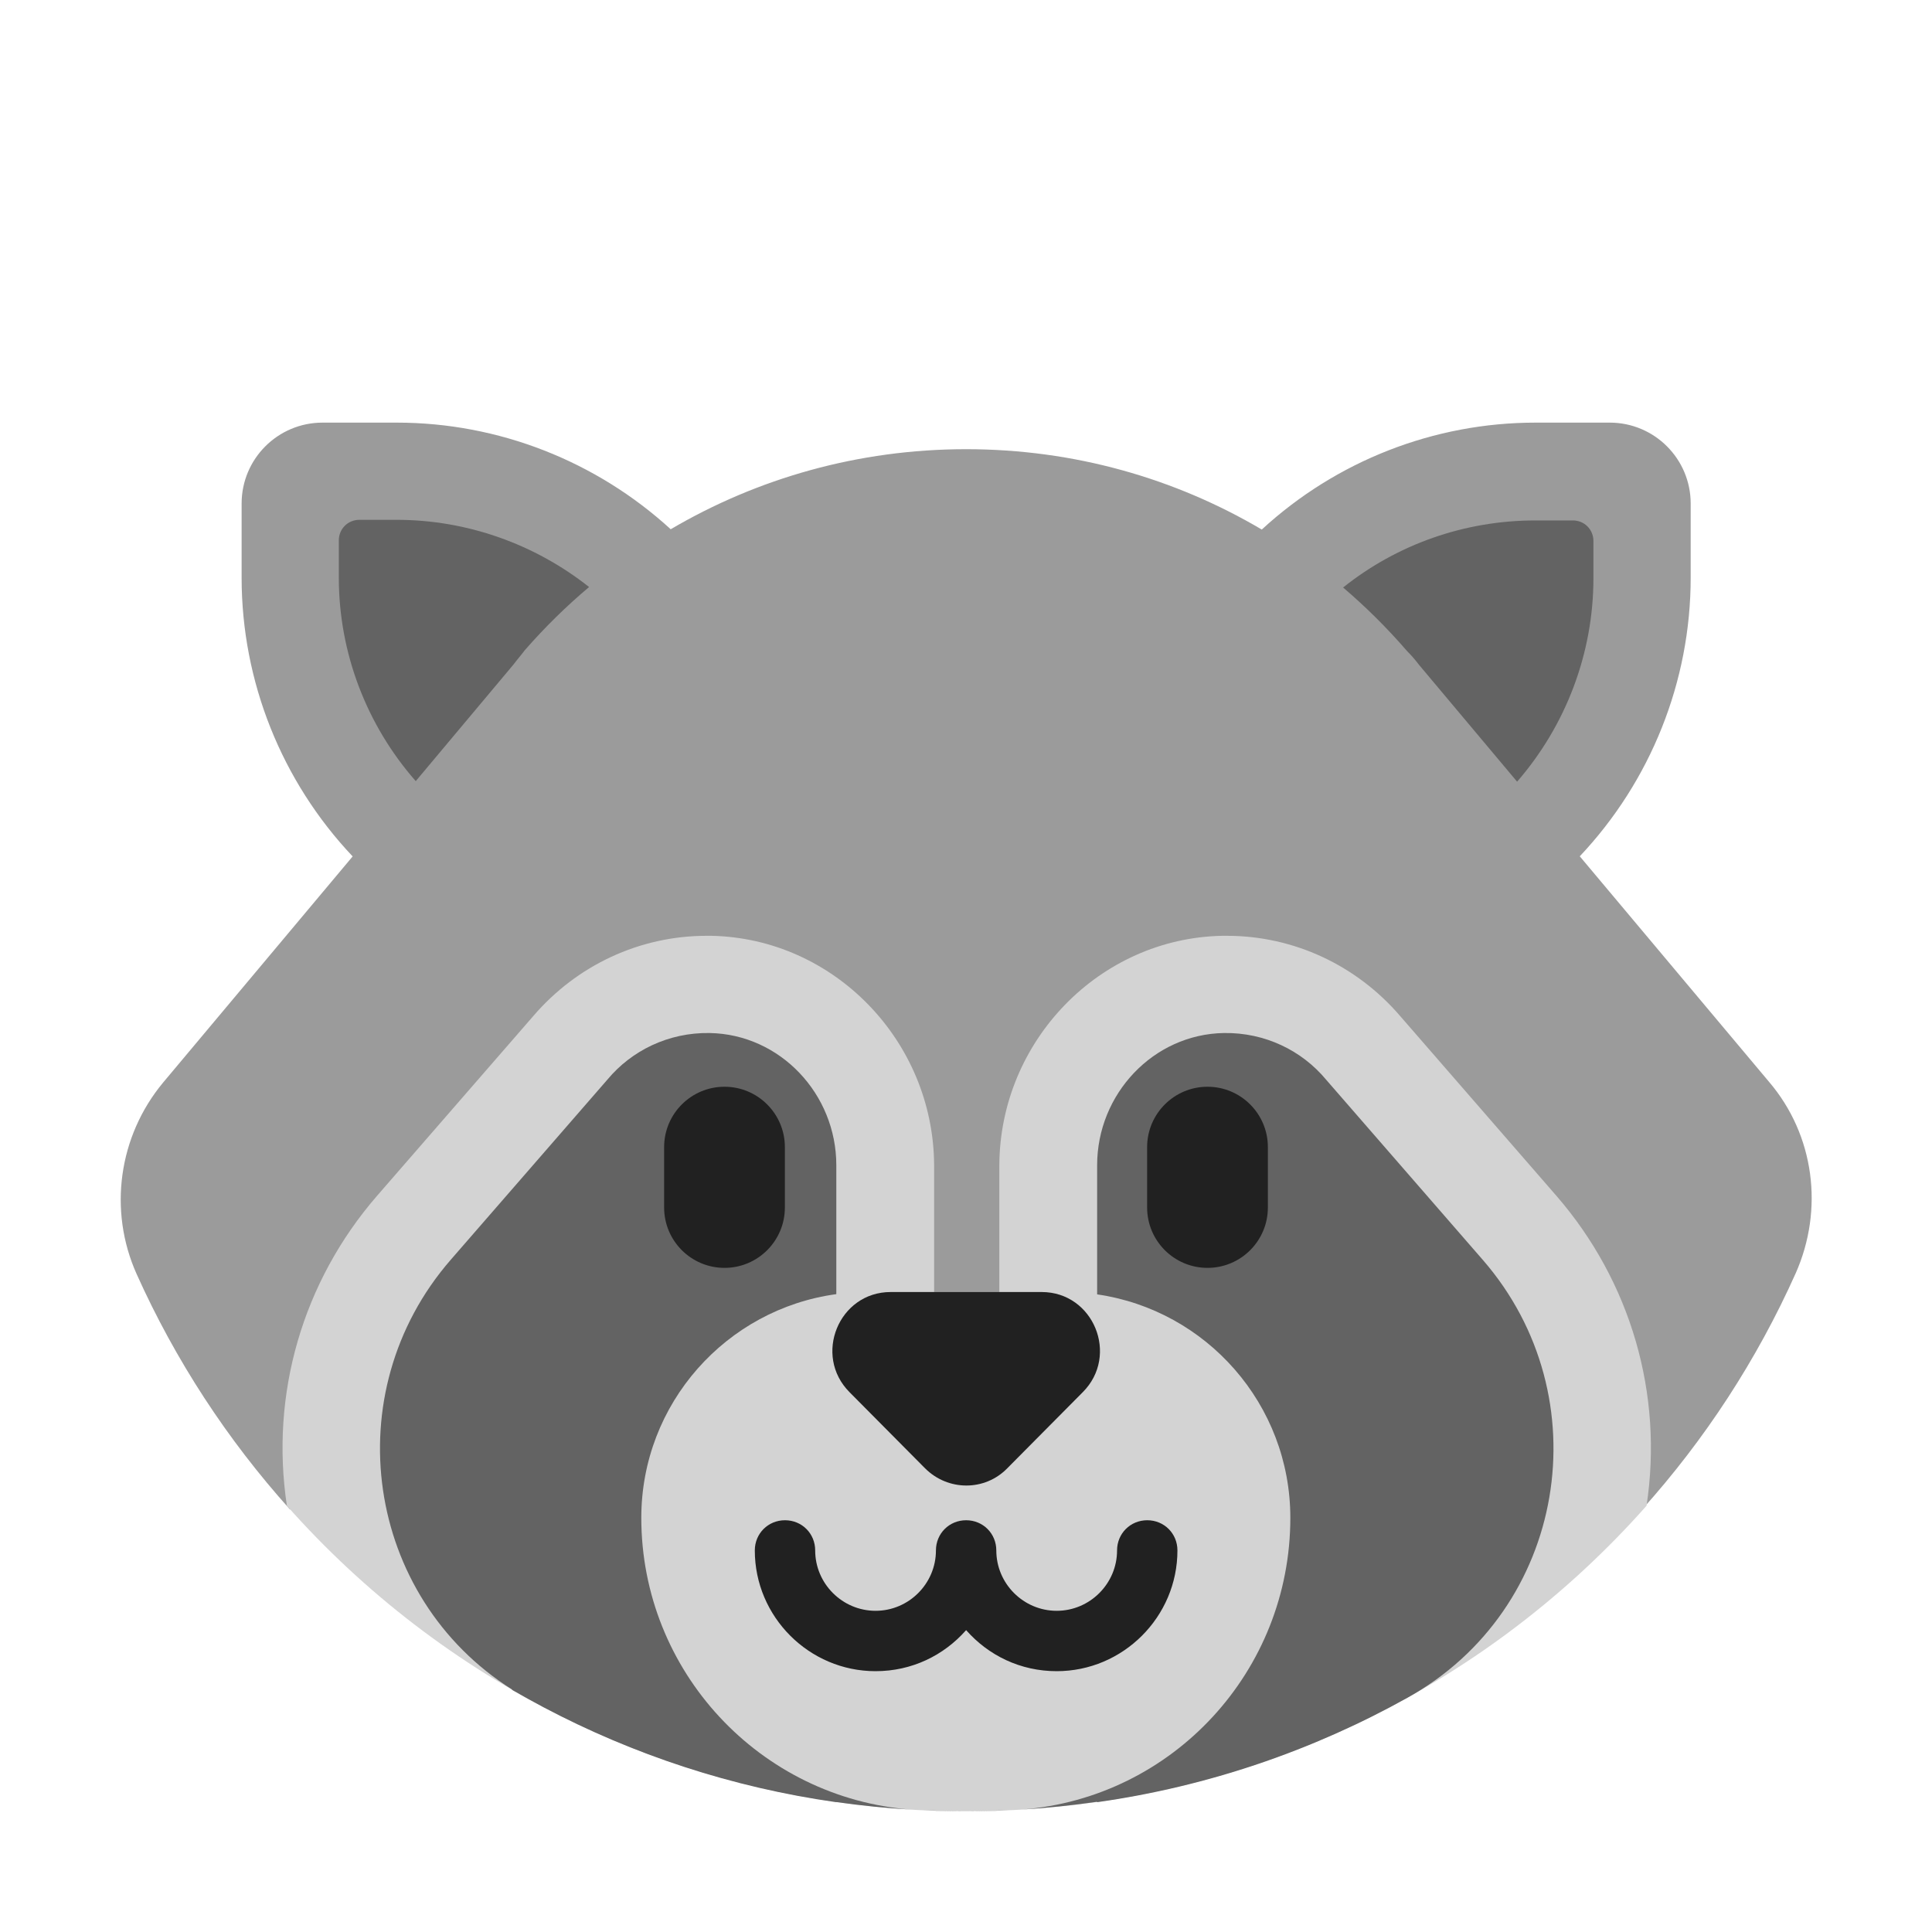 <svg width="32" height="32" viewBox="0 0 32 32" fill="none" xmlns="http://www.w3.org/2000/svg">
<path d="M4.002 9.57V8.34C4.002 7.6 4.602 7 5.342 7H6.572C8.254 7 9.874 7.636 11.109 8.766C12.544 7.923 14.215 7.44 16.002 7.44C17.792 7.44 19.465 7.924 20.899 8.771C22.134 7.634 23.752 7 25.433 7H26.663C27.402 7 28.003 7.6 28.003 8.34V9.57C28.003 11.287 27.34 12.939 26.166 14.183L29.302 17.92C30.052 18.8 30.212 20.03 29.742 21.09C29.099 22.526 28.238 23.844 27.2 25H4.802C3.765 23.846 2.905 22.532 2.262 21.1C1.792 20.05 1.962 18.82 2.702 17.93L5.841 14.185C4.665 12.941 4.002 11.288 4.002 9.57Z" fill="#9B9B9B"/>
<path d="M23.302 10.78C23.372 10.85 23.442 10.93 23.502 11.01L25.128 12.947C25.936 12.017 26.392 10.819 26.392 9.58V8.96C26.392 8.77 26.242 8.62 26.052 8.62H25.432C24.263 8.62 23.145 9.013 22.246 9.731C22.624 10.053 22.977 10.404 23.302 10.78Z" fill="#636363"/>
<path d="M9.757 9.723C8.856 9.01 7.732 8.61 6.572 8.61H5.952C5.762 8.61 5.612 8.76 5.612 8.95V9.57C5.612 10.81 6.07 12.009 6.886 12.938L8.502 11.01C8.532 10.97 8.565 10.93 8.597 10.89C8.63 10.85 8.662 10.81 8.692 10.77C9.02 10.394 9.376 10.044 9.757 9.723Z" fill="#636363"/>
<path d="M11.782 15.5H11.702C10.592 15.5 9.552 15.99 8.832 16.83L6.242 19.81C5.012 21.23 4.472 23.09 4.752 24.94C7.305 27.821 10.951 29.711 15.049 29.969C15.1 29.974 15.151 29.977 15.202 29.98C15.263 29.982 15.324 29.985 15.384 29.987C15.414 29.988 15.443 29.989 15.472 29.99C15.652 29.996 15.829 30 16.002 30C16.183 30 16.369 29.995 16.552 29.989V29.99C16.623 29.988 16.693 29.985 16.763 29.981C16.773 29.981 16.783 29.98 16.792 29.98C16.816 29.979 16.84 29.977 16.864 29.976C21.008 29.746 24.697 27.847 27.272 24.94C27.552 23.09 27.012 21.23 25.782 19.81L23.192 16.83C22.472 15.99 21.432 15.5 20.322 15.5H20.242C18.212 15.54 16.562 17.24 16.552 19.3V21.4H15.472V19.3C15.462 17.24 13.812 15.54 11.782 15.5Z" fill="#D3D3D3"/>
<path d="M10.062 17.88C10.462 17.4 11.072 17.1 11.752 17.11C12.922 17.13 13.852 18.12 13.852 19.3V21.435C12.032 21.683 10.622 23.244 10.622 25.14C10.622 27.678 12.583 29.787 15.107 29.974C14.684 29.949 14.265 29.907 13.852 29.848V29.85C12.126 29.606 10.488 29.063 9.003 28.278C8.828 28.185 8.654 28.089 8.482 27.99V27.984C6.05 26.451 5.551 23.072 7.462 20.87L10.062 17.88Z" fill="#636363"/>
<path d="M15.267 29.982C15.501 29.994 15.736 30 15.972 30C15.742 29.999 15.505 29.991 15.267 29.982Z" fill="#636363"/>
<path d="M16.035 30C16.263 30 16.491 29.994 16.717 29.983C16.491 29.991 16.259 29.999 16.035 30Z" fill="#636363"/>
<path d="M16.924 29.972C17.345 29.946 17.761 29.902 18.172 29.843V29.85C20.012 29.59 21.752 28.99 23.312 28.12C25.942 26.66 26.532 23.14 24.562 20.87L21.962 17.88C21.562 17.4 20.952 17.1 20.272 17.11C19.102 17.13 18.172 18.12 18.172 19.3V21.439C19.985 21.701 21.372 23.263 21.372 25.14C21.372 27.676 19.431 29.777 16.924 29.972Z" fill="#636363"/>
<path d="M12 18C11.448 18 11 18.448 11 19V20C11 20.552 11.448 21 12 21C12.552 21 13 20.552 13 20V19C13 18.448 12.552 18 12 18Z" fill="#212121"/>
<path d="M20 18C19.448 18 19 18.448 19 19V20C19 20.552 19.448 21 20 21C20.552 21 21 20.552 21 20V19C21 18.448 20.552 18 20 18Z" fill="#212121"/>
<path d="M17.502 27.68C16.902 27.68 16.372 27.42 16.002 27C15.632 27.42 15.102 27.68 14.502 27.68C13.402 27.68 12.502 26.78 12.502 25.68C12.502 25.4 12.722 25.18 13.002 25.18C13.282 25.18 13.502 25.4 13.502 25.68C13.502 26.23 13.952 26.68 14.502 26.68C15.052 26.68 15.502 26.23 15.502 25.68C15.502 25.4 15.722 25.18 16.002 25.18C16.282 25.18 16.502 25.4 16.502 25.68C16.502 26.23 16.952 26.68 17.502 26.68C18.052 26.68 18.502 26.23 18.502 25.68C18.502 25.4 18.722 25.18 19.002 25.18C19.282 25.18 19.502 25.4 19.502 25.68C19.502 26.78 18.602 27.68 17.502 27.68Z" fill="#212121"/>
<path d="M15.322 24.32L14.072 23.06C13.463 22.45 13.893 21.4 14.752 21.4H17.253C18.113 21.4 18.543 22.45 17.933 23.06L16.683 24.32C16.312 24.7 15.703 24.7 15.322 24.32Z" fill="#212121"/>
</svg>
